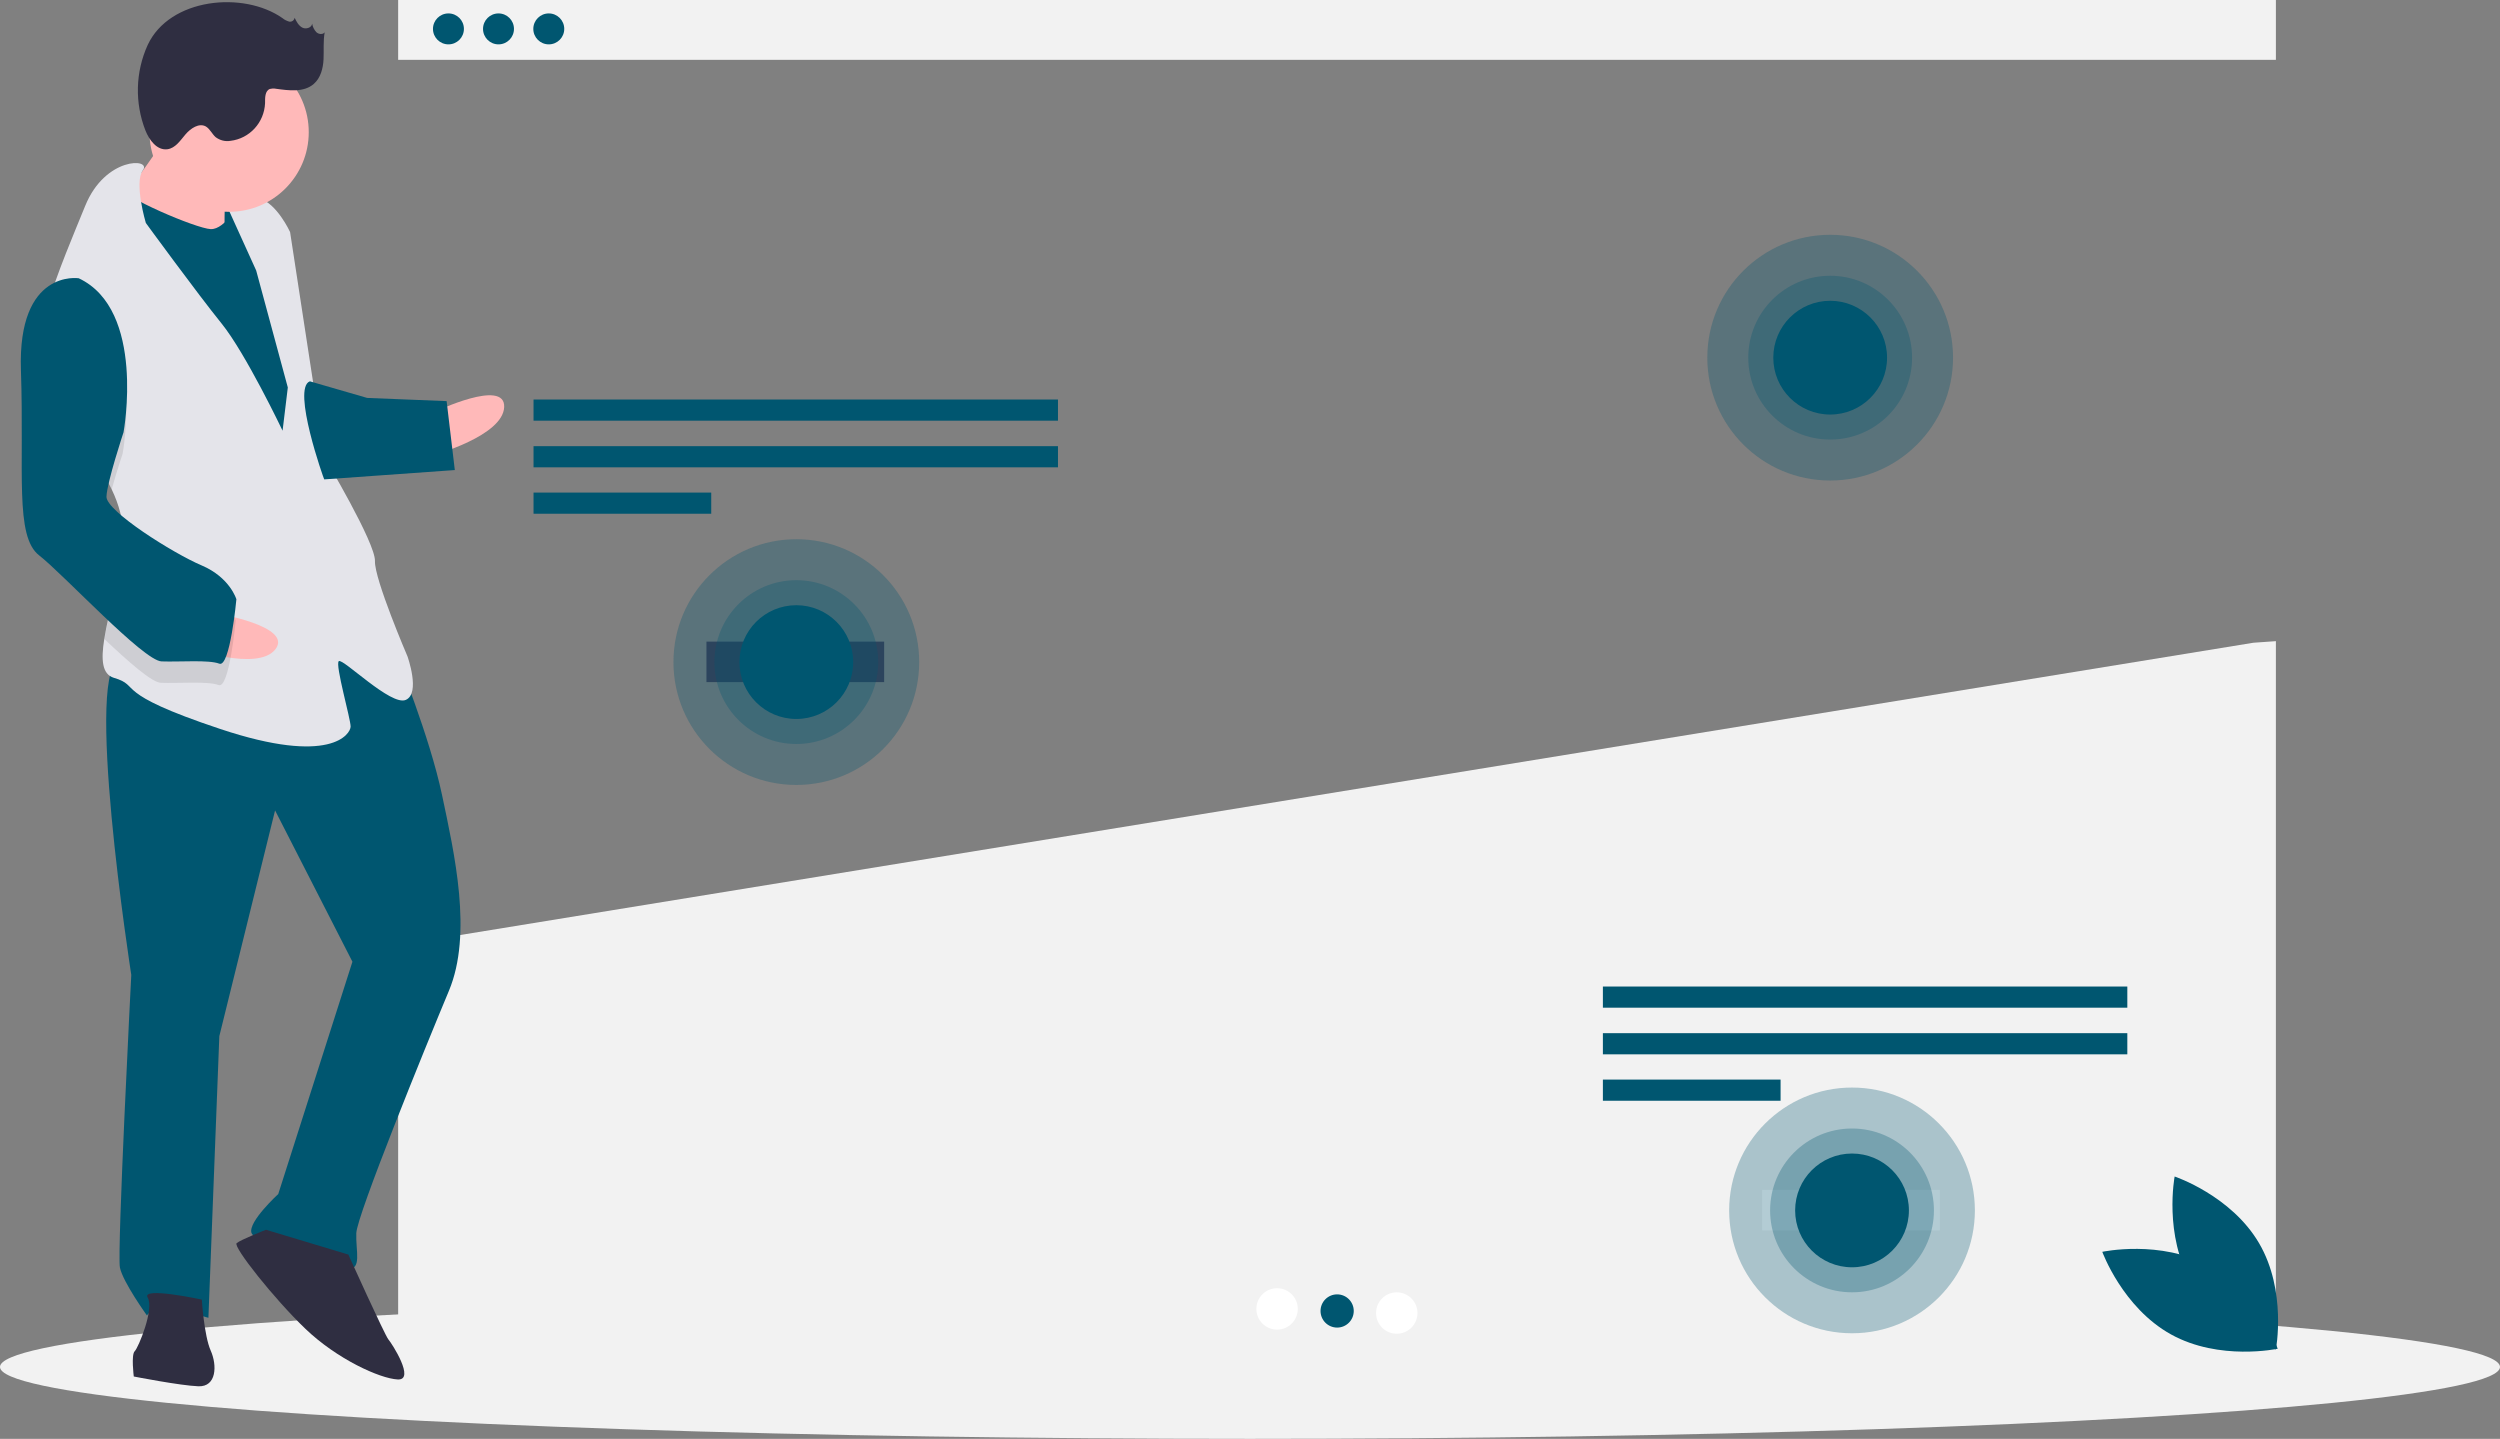 <?xml version="1.0" encoding="utf-8"?>
<!-- Generator: Adobe Illustrator 23.0.1, SVG Export Plug-In . SVG Version: 6.00 Build 0)  -->
<svg version="1.1" id="f0a8f4ba-cc2b-4400-9e08-d246a0bad060"
	 xmlns="http://www.w3.org/2000/svg" xmlns:xlink="http://www.w3.org/1999/xlink" x="0px" y="0px" viewBox="0 0 1098.8 632.4"
	 style="enable-background:new 0 0 1098.8 632.4;" xml:space="preserve">
<rect x="0" y="0" width="1098.8" height="632.4" fill="#808080" stroke="none"/>
<style type="text/css">
	.st0{fill:#F2F2F2;}
	.st1{fill:#005670;}
	.st2{fill:#FFFFFF;}
	.st3{fill:#3F3D56;}
	.st4{opacity:0.3;fill:#005670;enable-background:new    ;}
	.st5{fill:#FFB9B9;}
	.st6{fill:#2F2E41;}
	.st7{fill:#E4E4EA;}
	.st8{opacity:0.1;enable-background:new    ;}
</style>
<title>heatmap</title>
<ellipse class="st0" cx="549.4" cy="600.8" rx="549.4" ry="31.6"/>
<rect x="175" class="st0" width="825.3" height="26.3"/>
<circle class="st1" cx="197.1" cy="12.7" r="6.8"/>
<circle class="st1" cx="219.1" cy="12.7" r="6.8"/>
<circle class="st1" cx="241.2" cy="12.7" r="6.8"/>
<polygon class="st0" points="175.6,415.3 175,415.8 175,592.9 1000.3,592.9 1000.3,281.8 990.4,282.5 "/>
<rect x="234.5" y="175.6" class="st1" width="230.5" height="9.3"/>
<rect x="234.5" y="196.1" class="st1" width="230.5" height="9.3"/>
<rect x="234.5" y="216.5" class="st1" width="78.1" height="9.3"/>
<rect x="704.5" y="433.6" class="st1" width="230.5" height="9.3"/>
<rect x="704.5" y="454.1" class="st1" width="230.5" height="9.3"/>
<rect x="704.5" y="474.5" class="st1" width="78.1" height="9.3"/>
<circle class="st2" cx="561.3" cy="575.3" r="9.1"/>
<circle class="st0" cx="587.6" cy="576.2" r="9.1"/>
<circle class="st2" cx="613.9" cy="577.1" r="9.1"/>
<circle class="st1" cx="587.7" cy="576.2" r="7.3"/>
<rect x="310.5" y="282" class="st3" width="78.1" height="17.8"/>
<rect x="774.5" y="523" class="st2" width="78.1" height="17.8"/>
<circle class="st4" cx="350" cy="291" r="54"/>
<circle class="st4" cx="350" cy="291" r="36"/>
<circle class="st1" cx="350" cy="291" r="25"/>
<circle class="st4" cx="804.4" cy="157.2" r="54"/>
<circle class="st4" cx="804.4" cy="157.2" r="36"/>
<circle class="st1" cx="804.4" cy="157.2" r="25"/>
<circle class="st4" cx="814" cy="532" r="54"/>
<circle class="st4" cx="814" cy="532" r="36"/>
<circle class="st1" cx="814" cy="532" r="25"/>
<rect x="87.3" y="84.4" transform="matrix(3.874888e-02 -0.999 0.999 3.874888e-02 2.22 193.316)" class="st1" width="28.6" height="22.2"/>
<path class="st5" d="M191.3,180.9c0,0,30.8-14.7,30.3-2s-31,21.1-31,21.1L191.3,180.9z"/>
<path class="st1" d="M174.4,288.3c0,0,14.5,35.5,19.9,61.2c5.4,25.6,13.5,60.9,3,86s-40.4,98.6-40.7,106.5s2.6,16-3.8,15.8
	s-40.9-11.1-42.3-16s11.8-17,11.8-17l32.6-102.1l-34-66.5l-24.5,99.2l-4.8,123.8c0,0-23.6-7.3-27-1c0,0-10.6-14.7-11.9-21.1
	s5-128.6,5-128.6S36,289.3,53.5,290S139.4,248.8,174.4,288.3z"/>
<path class="st6" d="M153.1,551.4c0,0,16.1,35.6,17.6,37.3s12,18,4.1,17.6s-26.7-9-40.5-22.2s-32-36.2-30.3-37.7s12.9-5.9,12.9-5.9
	L153.1,551.4z"/>
<path class="st6" d="M88.7,571.2c0,0,1,15.9,3.9,22.4s2.6,16-5.4,15.7S58.8,605,58.8,605s-1.2-9.6,0.4-11.1s8.7-18.7,5.7-23.6
	S88.7,571.2,88.7,571.2z"/>
<path class="st5" d="M77,54c0,0-16.9,26.4-23.5,32.5s12,19.5,12,19.5l33.2,4.5c0,0-0.4-30.2,1.3-33.3S77,54,77,54z"/>
<path class="st1" d="M105.8,88.5c0,0-6.8,12.5-13.2,12.2S53.4,86.5,52,81.7s-10.9,34.6-10.9,34.6l80.4,141.4l19.6-13.5l-9.5-83
	l-7.8-44.8L105.8,88.5z"/>
<path class="st7" d="M49.1,215.1c3.2,6.7,5.2,13.7,4.9,20.9c0,0.3,0,0.6-0.1,1c-0.8,14.7-6.2,31.7-8.1,44c-1.4,8.9-1,15.3,4.2,16.9
	c12.6,3.7-1.8,6.3,46.8,22.5s57.2,2.2,57.3-1c0.1-3.2-6.9-27.3-5.2-28.8s23.1,20,29.5,17c6.5-2.9,0.7-19.1,0.7-19.1
	s-14.6-34-14.3-41.9s-22.1-45.4-22.1-45.4l-15.2-99.2c0,0-5.9-12.9-13.7-14.8s-14.4,2.6-14.4,2.6l13.2,29.1l13.9,51.4l-2.3,19
	c0,0-16.2-34-26.8-47.1S64.1,98,64.1,98s-5.3-17.8-1.3-23.2c4-5.3-16.6-6.1-25.4,15.8c-4.7,11.6-12.2,28.9-17,45.1
	c-4.2,14.3-6.2,27.6-2,35.3C24.8,182.6,40.9,198,49.1,215.1z"/>
<path class="st8" d="M18.4,171c6.4,11.7,22.5,27,30.7,44.1c2.1-7.7,4.8-15.7,4.8-15.7s10-53.7-19.6-67.5c-4.9-0.5-9.8,0.9-13.8,3.9
	C16.2,150,14.2,163.3,18.4,171z"/>
<path class="st1" d="M136.2,167.6l25.2,7.3l34.9,1.4l3.6,30.3l-57.4,4.1C142.4,210.8,128.1,170.5,136.2,167.6z"/>
<path class="st5" d="M95.1,269.6c0,0,33.7,5.6,26,15.7c-7.7,10.1-37.5-0.5-37.5-0.5L95.1,269.6z"/>
<path class="st8" d="M54,236.9c-0.8,14.7-6.2,31.7-8.1,44c10.7,10.1,20.9,19.1,24.8,19.2c7.9,0.3,20.7-0.8,25.4,1s7.5-28.3,7.5-28.3
	s-2.8-9.6-15.3-14.9C79.7,254.4,63.5,244.8,54,236.9z"/>
<path class="st1" d="M34.6,122.3c0,0-26.9-4.2-25.4,40.4s-2.8,73,8,81.4S63,290.4,71,290.7s20.7-0.8,25.4,1s7.5-28.3,7.5-28.3
	s-2.8-9.6-15.3-14.9s-42-23.9-41.8-30.2s7.5-28.3,7.5-28.3S64.2,136.2,34.6,122.3z"/>
<circle class="st5" cx="100.7" cy="58.1" r="35"/>
<path class="st6" d="M124.2,8c0.8,0.7,1.9,1.2,2.9,1.5c1.1,0.2,2.2-0.5,2.4-1.7c0.8,1.7,1.7,3.4,3.3,4.3s4.2,0.1,4.4-1.7
	c0.2,1.4,0.9,2.7,1.8,3.7c1,1,2.9,1.2,3.7,0.1c-0.7,3.9-0.3,7.9-0.5,11.9s-1.3,8.2-4.3,10.8c-4.4,3.8-10.9,2.9-16.7,2.1
	c-0.9-0.2-1.8-0.1-2.6,0.1c-2.2,0.9-2.1,3.9-2.1,6.3c-0.4,8.5-6.8,15.5-15.2,16.5c-2.3,0.4-4.6-0.2-6.5-1.6
	c-1.6-1.4-2.5-3.6-4.3-4.7c-3-1.7-6.7,0.8-9,3.5s-4.4,6-7.9,6.5c-4.6,0.6-8-4-9.7-8.3c-4.7-12.1-4.4-25.6,1-37.5
	C74.5-0.9,107-4.1,124.2,8z"/>
<path class="st1" d="M963.2,563.8c12.3,21,37.1,29.3,37.1,29.3s4.9-25.7-7.4-46.7s-37.1-29.3-37.1-29.3S950.9,542.8,963.2,563.8z"/>
<path class="st1" d="M970.9,556.4c21.3,11.8,30.2,36.4,30.2,36.4s-25.6,5.5-46.9-6.3S924,550.2,924,550.2S949.6,544.7,970.9,556.4z"
	/>
</svg>
